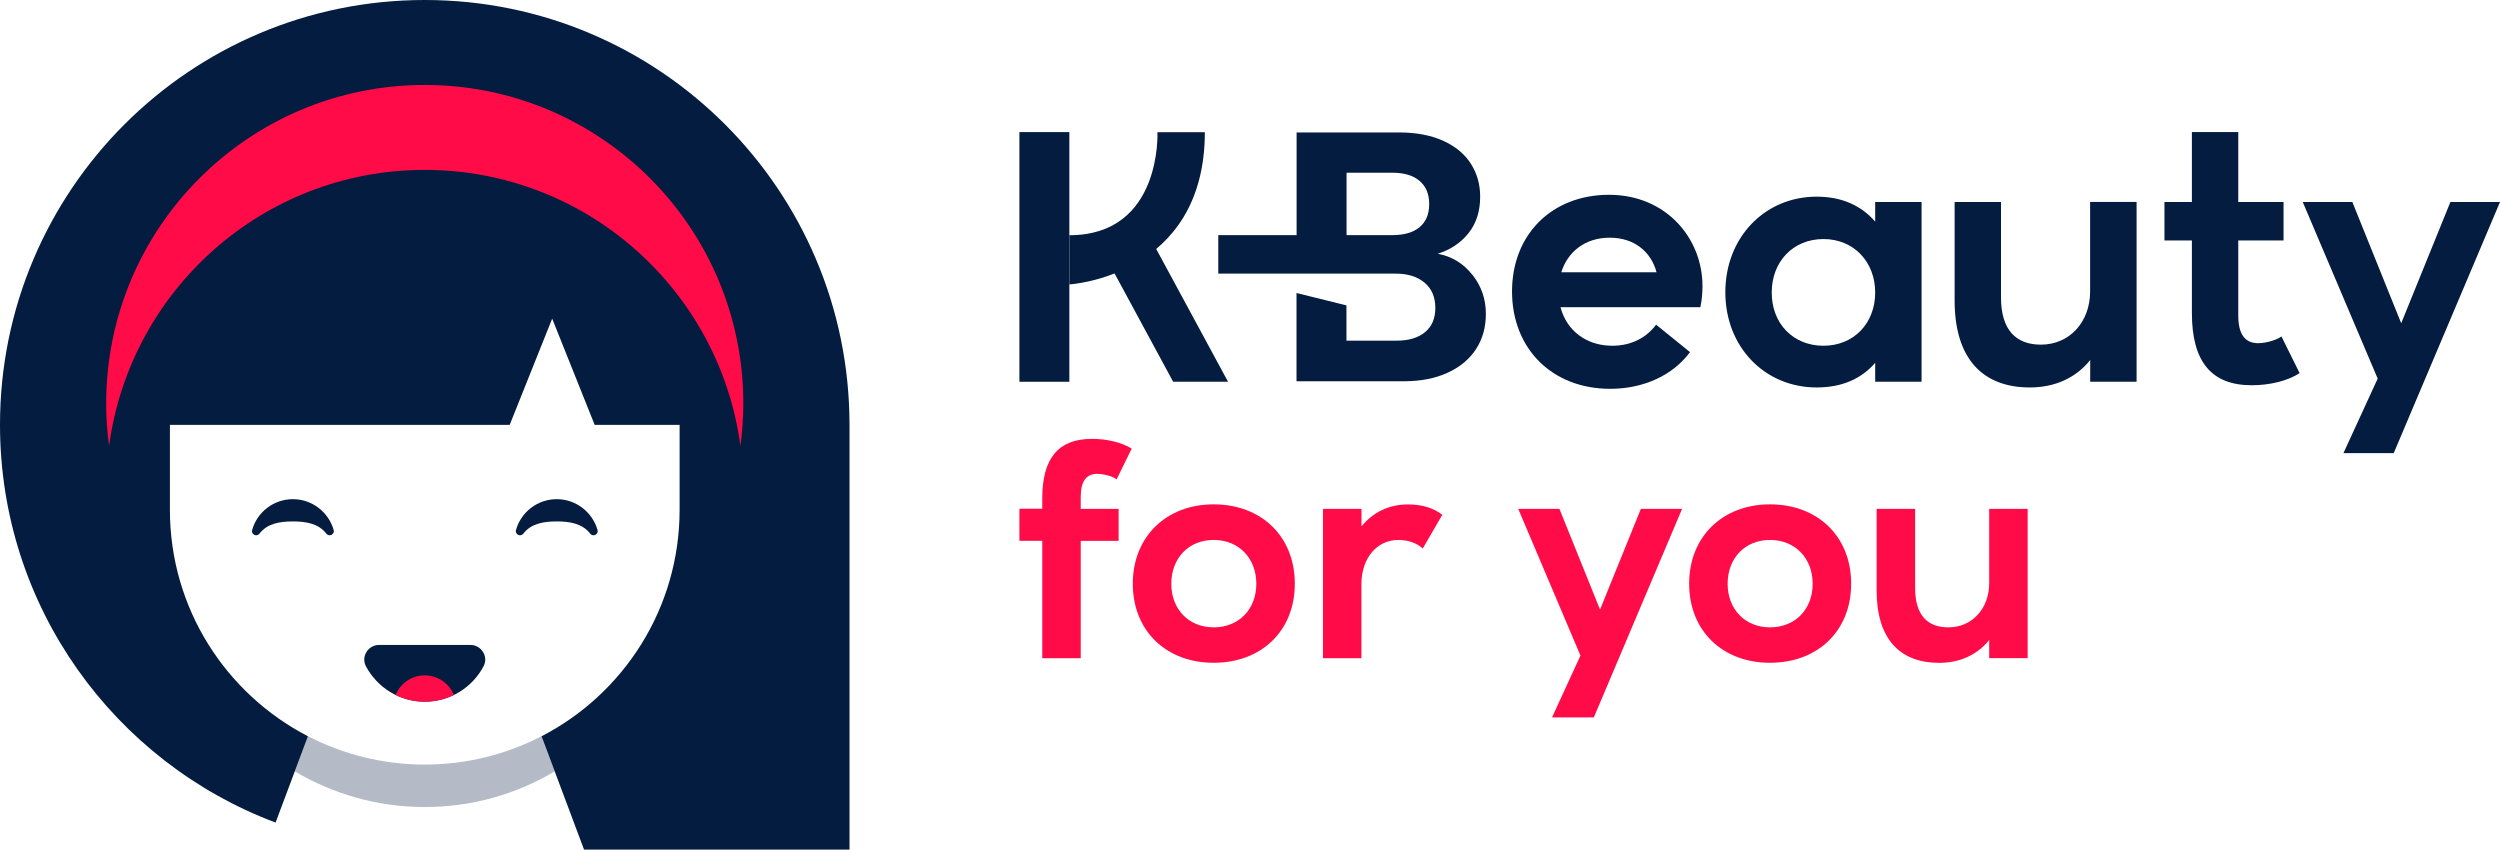<svg viewBox="0 0 294.29 100" xmlns="http://www.w3.org/2000/svg" data-name="Layer 1" id="Layer_1">
  <defs>
    <style>
      .cls-1, .cls-2 {
        fill: #041c40;
      }

      .cls-2 {
        opacity: .3;
      }

      .cls-3 {
        fill: #ff0c48;
      }
    </style>
  </defs>
  <g>
    <path d="M50,0h0C22.39,0,0,22.39,0,50h0c0,21.43,13.49,39.72,32.44,46.83l3.81-10.16c-9.65-4.99-16.25-15.05-16.25-26.66v-10h40l5-12.5,5,12.5h10v10c0,11.61-6.6,21.68-16.25,26.66l5,13.34h31.25v-50C100,22.39,77.61,0,50,0Z" class="cls-1"></path>
    <path d="M50,20c19.01,0,34.71,14.15,37.16,32.5.22-1.64.34-3.3.34-5,0-20.71-16.79-37.5-37.5-37.5S12.5,26.79,12.5,47.5c0,1.7.12,3.36.34,5,2.45-18.35,18.14-32.5,37.16-32.5Z" class="cls-3"></path>
    <path d="M50,95c5.59,0,10.82-1.53,15.3-4.2l-1.55-4.14c-4.12,2.13-8.79,3.34-13.75,3.34s-9.63-1.21-13.75-3.34l-1.55,4.14c4.48,2.66,9.71,4.2,15.3,4.2Z" class="cls-2"></path>
    <g>
      <path d="M44.62,75.92c-1.29,0-2.15,1.38-1.54,2.52,1.32,2.47,3.92,4.16,6.92,4.16s5.6-1.68,6.92-4.16c.61-1.14-.25-2.52-1.54-2.52h-10.76Z" class="cls-1"></path>
      <path d="M50,82.6c1.23,0,2.4-.29,3.43-.79-.55-1.35-1.88-2.31-3.43-2.31s-2.88.95-3.43,2.31c1.04.51,2.2.79,3.43.79Z" class="cls-3"></path>
    </g>
    <path d="M34.47,61.38c1.6,0,3.02.26,3.94,1.43.09.12.23.2.39.2h0c.32,0,.57-.31.48-.62-.6-2.09-2.52-3.63-4.8-3.63s-4.21,1.53-4.8,3.63c-.09.31.15.62.48.62h0c.15,0,.29-.07.39-.2.91-1.17,2.33-1.43,3.94-1.43Z" class="cls-1"></path>
    <path d="M65.53,61.38c1.6,0,3.02.26,3.94,1.43.09.12.23.2.39.2h0c.32,0,.57-.31.48-.62-.6-2.09-2.52-3.63-4.8-3.63s-4.21,1.53-4.8,3.63c-.09.31.15.62.48.62h0c.15,0,.29-.07.39-.2.91-1.17,2.33-1.43,3.94-1.43Z" class="cls-1"></path>
  </g>
  <g>
    <g>
      <g>
        <path d="M125.88,33.48v11.46h-5.88V15.55h5.88v17.93Z" class="cls-1"></path>
        <polygon points="135.91 28.95 129.45 28.95 138.1 44.94 144.56 44.94 135.91 28.95" class="cls-1"></polygon>
        <path d="M141.83,15.55c0,17.02-15.95,17.93-15.95,17.93v-5.79c10.93,0,10.37-12.13,10.37-12.13h5.58Z" class="cls-1"></path>
      </g>
      <g>
        <path d="M183.7,36.17c.71,2.73,3.02,4.53,6.09,4.53,2.27,0,4.03-.97,5.16-2.48l3.99,3.23c-2.02,2.73-5.46,4.32-9.4,4.32-6.84,0-11.55-4.74-11.55-11.46s4.7-11.38,11.42-11.38,11,5.12,11,10.75c0,.84-.08,1.68-.25,2.48h-16.46ZM195,32.05c-.63-2.39-2.6-4.07-5.5-4.07s-4.95,1.64-5.71,4.07h11.21Z" class="cls-1"></path>
        <path d="M213.85,23.15c3.02,0,5.29,1.09,6.89,2.94v-2.31h5.46v21.16h-5.46v-2.23c-1.6,1.85-3.86,2.9-6.89,2.9-6.09,0-10.75-4.74-10.75-11.21s4.66-11.25,10.75-11.25ZM214.65,40.7c3.57,0,6.09-2.65,6.09-6.26s-2.52-6.3-6.09-6.3-6.09,2.65-6.09,6.3,2.52,6.26,6.09,6.26Z" class="cls-1"></path>
        <path d="M251.51,23.78v21.16h-5.46v-2.56c-1.64,2.06-4.11,3.23-7.1,3.23-5.54,0-8.86-3.36-8.86-10.24v-11.59h5.46v11.21c0,3.86,1.76,5.58,4.7,5.58,3.36,0,5.79-2.65,5.79-6.26v-10.54h5.46Z" class="cls-1"></path>
        <path d="M263.48,15.55v8.23h5.33v4.53h-5.33v8.82c0,2.18.76,3.27,2.35,3.27,1.01,0,2.35-.46,2.73-.8l2.14,4.32c-1.39.92-3.53,1.43-5.63,1.43-4.79,0-7.05-2.81-7.05-8.52v-8.52h-3.23v-4.53h3.23v-8.23h5.46Z" class="cls-1"></path>
        <path d="M279.89,44.56l-8.82-20.78h5.84l5.75,14.27,5.79-14.27h5.84l-12.51,29.56h-5.92l4.03-8.77Z" class="cls-1"></path>
      </g>
      <path d="M173.32,32.35c-1.06-1.34-2.42-2.17-4.07-2.48,1.51-.48,2.72-1.29,3.63-2.44.91-1.15,1.36-2.57,1.36-4.28,0-1.45-.37-2.76-1.11-3.9-.74-1.15-1.83-2.04-3.27-2.69-1.44-.64-3.16-.97-5.14-.97h-12.09v12.09h-9.22v4.53h20.89c1.43,0,2.56.36,3.4,1.07.84.71,1.26,1.7,1.26,2.96s-.4,2.18-1.2,2.85c-.8.67-1.91,1.01-3.34,1.01h-5.92v-4.15l-5.88-1.46v10.39h12.64c1.99,0,3.71-.34,5.16-1.01,1.46-.67,2.57-1.6,3.34-2.79.77-1.19,1.15-2.57,1.15-4.14,0-1.73-.53-3.27-1.6-4.62ZM167.11,26.74c-.76.63-1.83.94-3.23.94h-5.37v-7.35h5.37c1.4,0,2.48.32,3.23.97.76.64,1.13,1.55,1.13,2.73s-.38,2.08-1.13,2.71Z" class="cls-1"></path>
    </g>
    <g>
      <path d="M122.69,63.66h-2.69v-3.77h2.69v-1.22c0-4.71,1.88-7.01,5.86-7.01,1.74,0,3.52.42,4.67,1.15l-1.78,3.63c-.31-.31-1.43-.66-2.27-.66-1.33,0-1.95.91-1.95,2.72v1.4h4.46v3.77h-4.46v13.81h-4.53v-13.81Z" class="cls-3"></path>
      <path d="M142.87,59.37c5.61,0,9.55,3.77,9.55,9.34s-3.94,9.31-9.55,9.31-9.52-3.77-9.52-9.31,3.94-9.34,9.52-9.34ZM142.87,73.85c2.96,0,5.02-2.13,5.02-5.13s-2.06-5.16-5.02-5.16-4.99,2.16-4.99,5.16,2.06,5.13,4.99,5.13Z" class="cls-3"></path>
      <path d="M155.74,77.47v-17.57h4.53v2.06c1.33-1.64,3.21-2.58,5.47-2.58,1.6,0,2.96.38,4.04,1.22l-2.3,3.97c-.59-.56-1.6-1.01-2.86-1.01-2.58,0-4.36,2.2-4.36,5.2v8.72h-4.53Z" class="cls-3"></path>
      <path d="M186.04,77.16l-7.32-17.26h4.85l4.78,11.86,4.81-11.86h4.85l-10.39,24.55h-4.92l3.35-7.29Z" class="cls-3"></path>
      <path d="M208.36,59.37c5.61,0,9.55,3.77,9.55,9.34s-3.94,9.31-9.55,9.31-9.52-3.77-9.52-9.31,3.94-9.34,9.52-9.34ZM208.36,73.85c2.96,0,5.02-2.13,5.02-5.13s-2.06-5.16-5.02-5.16-4.99,2.16-4.99,5.16,2.06,5.13,4.99,5.13Z" class="cls-3"></path>
      <path d="M238.69,59.9v17.57h-4.53v-2.13c-1.36,1.71-3.42,2.69-5.89,2.69-4.6,0-7.36-2.79-7.36-8.51v-9.62h4.53v9.31c0,3.21,1.46,4.64,3.91,4.64,2.79,0,4.81-2.2,4.81-5.2v-8.75h4.53Z" class="cls-3"></path>
    </g>
  </g>
</svg>